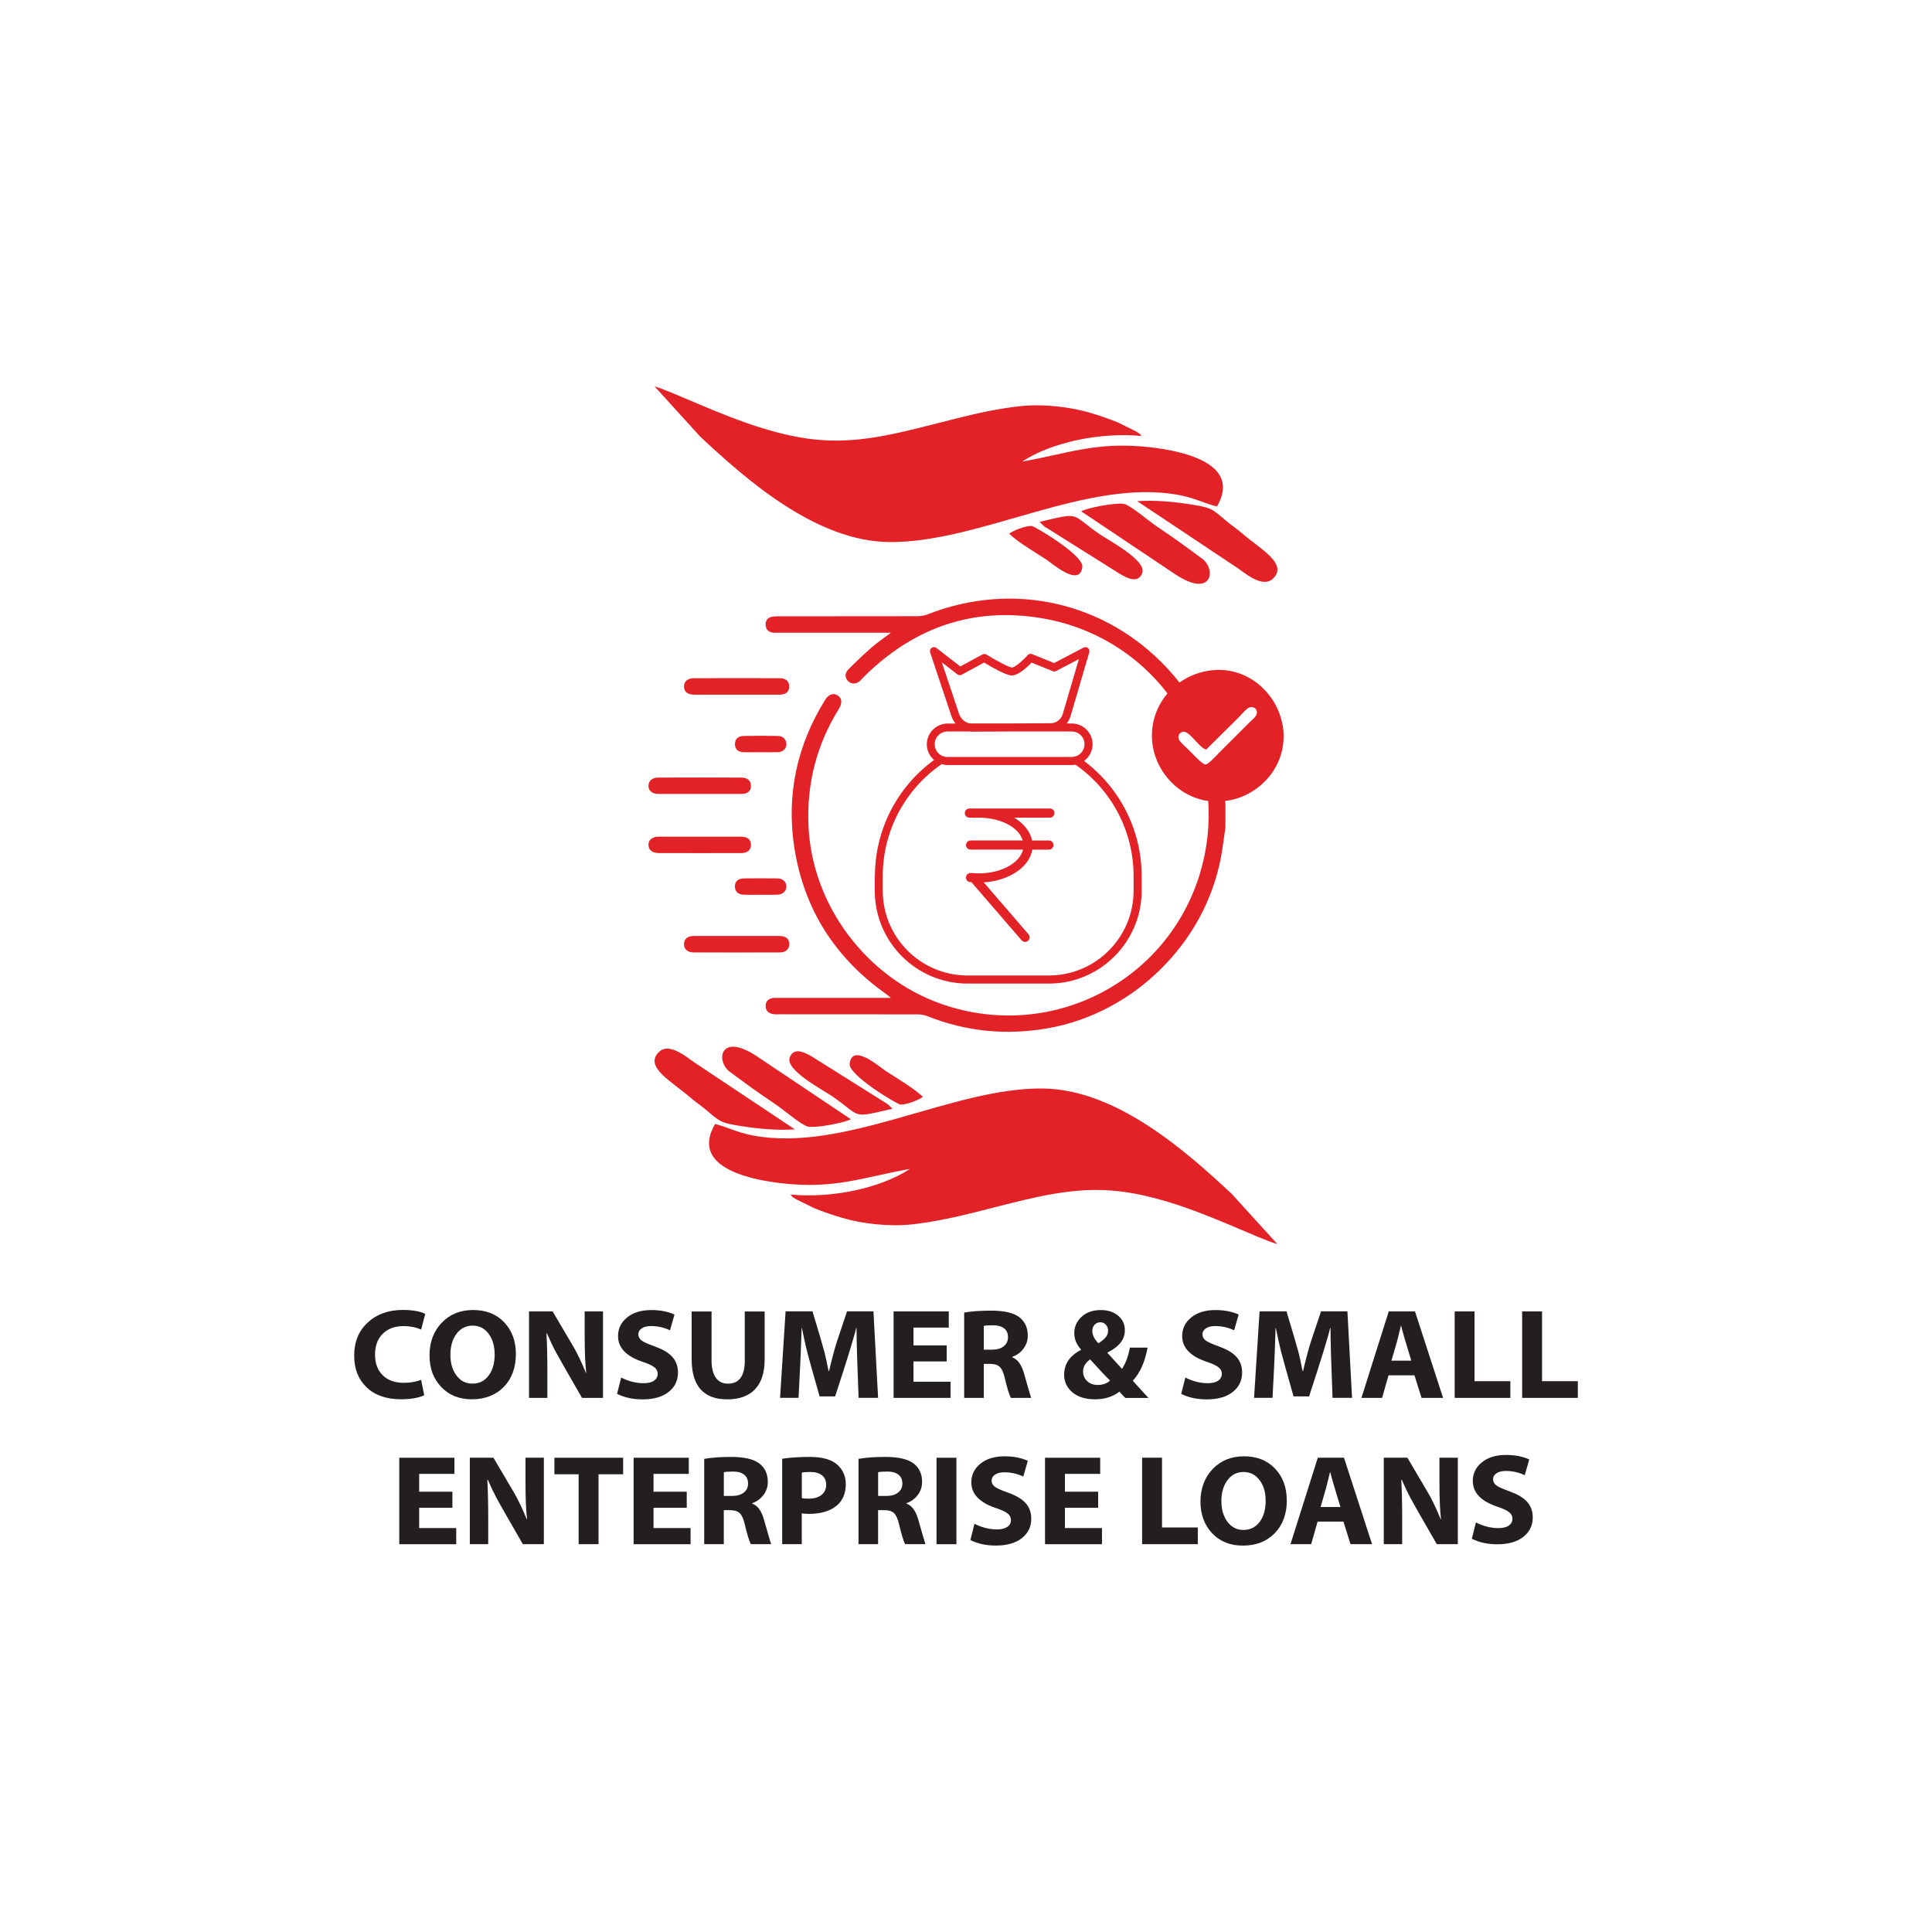 <?xml version="1.0" encoding="UTF-8"?>
<svg id="Layer_1" xmlns="http://www.w3.org/2000/svg" version="1.1" viewBox="0 0 500 500">
  <!-- Generator: Adobe Illustrator 29.1.0, SVG Export Plug-In . SVG Version: 2.1.0 Build 142)  -->
  <defs>
    <style>
      .st0 {
        fill: #231f20;
      }

      .st1 {
        fill: #e32227;
      }
    </style>
  </defs>
  <g>
    <g>
      <path class="st0" d="M117.08,386.06v4.15h-8.6v5.25h9.59v4.18h-14.74v-22.38h14.28v4.18h-9.13v4.61h8.6Z"/>
      <path class="st0" d="M126.34,399.63h-4.75v-22.38h6.11l5.39,9.15c1.03,1.78,2.11,4.05,3.24,6.79h.07c-.27-2.35-.4-5.42-.4-9.23v-6.71h4.75v22.38h-5.44c-3.8-6.58-6.06-10.55-6.79-11.91-.73-1.36-1.49-2.94-2.27-4.76h-.13c.15,2.82.23,6.06.23,9.73v6.94Z"/>
      <path class="st0" d="M149.75,399.63v-18.09h-6.27v-4.28h17.79v4.28h-6.37v18.09h-5.15Z"/>
      <path class="st0" d="M177.73,386.06v4.15h-8.6v5.25h9.59v4.18h-14.74v-22.38h14.28v4.18h-9.13v4.61h8.6Z"/>
      <path class="st0" d="M182.25,399.63v-22.08c1.88-.33,4.19-.5,6.94-.5,3.39,0,5.82.56,7.3,1.68,1.48,1.12,2.22,2.72,2.22,4.8,0,1.24-.37,2.36-1.12,3.36-.75,1-1.71,1.71-2.9,2.12v.13c1.39.52,2.4,1.89,3.02,4.12,1.14,4.01,1.76,6.13,1.86,6.37h-5.25c-.44-.83-.97-2.57-1.59-5.21-.31-1.33-.73-2.26-1.26-2.79-.53-.53-1.38-.8-2.56-.8h-1.59v8.8h-5.08ZM187.33,381.01v6.14h2.12c1.28,0,2.3-.29,3.04-.87.74-.58,1.11-1.36,1.11-2.35s-.33-1.75-1-2.28c-.67-.54-1.62-.81-2.85-.81s-2.01.06-2.42.17Z"/>
      <path class="st0" d="M202.43,399.63v-22.11c2.11-.31,4.48-.47,7.1-.47,3.28,0,5.65.66,7.14,1.99,1.48,1.33,2.22,3.01,2.22,5.05,0,2.49-.85,4.4-2.55,5.72-1.7,1.32-4.04,1.98-7.01,1.98-.59,0-1.2-.04-1.83-.13v7.97h-5.08ZM207.51,381.11v6.61c.37.09.96.13,1.79.13,1.39,0,2.5-.32,3.3-.96.81-.64,1.21-1.53,1.21-2.66,0-1.04-.36-1.85-1.08-2.42-.72-.58-1.73-.86-3.04-.86-1.04,0-1.77.06-2.19.17Z"/>
      <path class="st0" d="M222.18,399.63v-22.08c1.88-.33,4.19-.5,6.94-.5,3.39,0,5.82.56,7.3,1.68,1.48,1.12,2.22,2.72,2.22,4.8,0,1.24-.37,2.36-1.12,3.36-.75,1-1.71,1.71-2.9,2.12v.13c1.39.52,2.4,1.89,3.02,4.12,1.14,4.01,1.76,6.13,1.86,6.37h-5.25c-.44-.83-.97-2.57-1.59-5.21-.31-1.33-.73-2.26-1.26-2.79-.53-.53-1.38-.8-2.56-.8h-1.59v8.8h-5.08ZM227.26,381.01v6.14h2.12c1.28,0,2.3-.29,3.04-.87.74-.58,1.11-1.36,1.11-2.35s-.33-1.75-1-2.28c-.67-.54-1.62-.81-2.85-.81s-2.01.06-2.42.17Z"/>
      <path class="st0" d="M242.37,377.26h5.15v22.38h-5.15v-22.38Z"/>
      <path class="st0" d="M251.13,398.57l1.06-4.22c1.91.97,3.86,1.46,5.84,1.46,1.14,0,2.03-.22,2.66-.65.64-.43.95-1.02.95-1.78,0-.67-.29-1.24-.86-1.69-.58-.45-1.57-.92-2.99-1.39-4.27-1.42-6.41-3.64-6.41-6.67,0-1.96.79-3.57,2.36-4.84,1.57-1.27,3.66-1.9,6.27-1.9,2.28,0,4.27.39,5.98,1.16l-1.16,4.08c-1.56-.73-3.19-1.1-4.88-1.1-1.04,0-1.85.2-2.44.6-.59.4-.88.92-.88,1.56,0,.59.25,1.09.74,1.5.49.42,1.67.95,3.54,1.62,2.07.73,3.58,1.64,4.54,2.71s1.44,2.42,1.44,4.03c0,2.06-.81,3.73-2.42,5.01-1.62,1.28-3.87,1.93-6.77,1.93-2.48,0-4.67-.48-6.57-1.43Z"/>
      <path class="st0" d="M284.2,386.06v4.15h-8.6v5.25h9.59v4.18h-14.74v-22.38h14.28v4.18h-9.13v4.61h8.6Z"/>
      <path class="st0" d="M295.58,399.63v-22.38h5.15v18.06h9.26v4.32h-14.41Z"/>
      <path class="st0" d="M333.03,388.25c0,3.55-1.04,6.4-3.13,8.54-2.09,2.14-4.83,3.21-8.23,3.21s-5.95-1.07-7.97-3.2c-2.01-2.13-3.02-4.86-3.02-8.19s1.05-6.21,3.15-8.42c2.1-2.2,4.81-3.3,8.13-3.3s6.02,1.06,8.03,3.19c2.01,2.12,3.02,4.85,3.02,8.17ZM316.1,388.48c0,2.19.53,3.98,1.58,5.38,1.05,1.39,2.43,2.09,4.13,2.09s3.14-.69,4.18-2.07c1.04-1.38,1.56-3.2,1.56-5.46s-.52-3.96-1.57-5.36c-1.05-1.4-2.43-2.11-4.14-2.11s-3.12.71-4.17,2.12c-1.05,1.41-1.58,3.22-1.58,5.42Z"/>
      <path class="st0" d="M347.7,393.79h-6.71l-1.66,5.84h-5.35l7.07-22.38h6.77l7.27,22.38h-5.58l-1.83-5.84ZM341.75,390.01h5.15c-1.35-4.37-2.22-7.37-2.62-9h-.07l-1.06,4.25-1.39,4.75Z"/>
      <path class="st0" d="M362.87,399.63h-4.75v-22.38h6.11l5.39,9.15c1.03,1.78,2.11,4.05,3.24,6.79h.07c-.27-2.35-.4-5.42-.4-9.23v-6.71h4.75v22.38h-5.44c-3.8-6.58-6.06-10.55-6.79-11.91-.73-1.36-1.49-2.94-2.27-4.76h-.13c.16,2.82.23,6.06.23,9.73v6.94Z"/>
      <path class="st0" d="M390.69,385.96c-1.87-.66-3.05-1.2-3.54-1.62-.49-.42-.74-.92-.74-1.5,0-.64.29-1.16.88-1.56.59-.4,1.4-.6,2.44-.6,1.69,0,3.32.37,4.88,1.1l1.16-4.08c-1.7-.77-3.7-1.16-5.98-1.16-2.61,0-4.7.63-6.27,1.9-1.57,1.27-2.36,2.88-2.36,4.84,0,3.03,2.14,5.26,6.41,6.67,1.42.48,2.41.94,2.99,1.4.58.45.86,1.02.86,1.69,0,.75-.32,1.34-.95,1.78s-1.52.65-2.66.65c-1.98,0-3.93-.49-5.84-1.46l-1.06,4.22c1.9.95,4.09,1.43,6.57,1.43,2.9,0,5.16-.64,6.77-1.93,1.62-1.28,2.42-2.95,2.42-5.01,0-1.6-.48-2.95-1.44-4.03-.96-1.08-2.47-1.98-4.54-2.71Z"/>
    </g>
    <g>
      <path class="st0" d="M108.99,357.12l.8,3.98c-1.53.69-3.53,1.03-6.01,1.03-3.77,0-6.74-1.03-8.89-3.08-2.15-2.05-3.23-4.78-3.23-8.18,0-3.59,1.17-6.46,3.52-8.62,2.35-2.16,5.37-3.24,9.06-3.24,2.49,0,4.43.34,5.81,1.03l-1.06,4.05c-1.38-.6-2.89-.9-4.52-.9-2.25,0-4.04.65-5.39,1.96-1.34,1.31-2.02,3.11-2.02,5.41s.66,4.03,1.98,5.34c1.32,1.31,3.14,1.97,5.45,1.97,1.67,0,3.16-.25,4.48-.76Z"/>
      <path class="st0" d="M122.44,339.03c-3.32,0-6.03,1.1-8.13,3.3-2.1,2.2-3.15,5.01-3.15,8.42s1.01,6.06,3.02,8.19c2.01,2.13,4.67,3.2,7.97,3.2s6.14-1.07,8.23-3.21c2.09-2.14,3.13-4.99,3.13-8.54,0-3.32-1.01-6.04-3.02-8.17-2.01-2.12-4.69-3.19-8.03-3.19ZM126.45,356.01c-1.04,1.38-2.43,2.07-4.18,2.07s-3.08-.7-4.13-2.09c-1.05-1.39-1.58-3.19-1.58-5.38s.53-4.01,1.58-5.42c1.05-1.41,2.44-2.12,4.17-2.12s3.1.7,4.14,2.11c1.05,1.41,1.57,3.19,1.57,5.36s-.52,4.08-1.56,5.46Z"/>
      <path class="st0" d="M151.32,346.1c0,3.81.13,6.88.4,9.23h-.07c-1.13-2.74-2.21-5.01-3.24-6.79l-5.39-9.15h-6.11v22.38h4.75v-6.94c0-3.66-.08-6.91-.23-9.73h.13c.79,1.81,1.54,3.4,2.27,4.76.73,1.36,2.99,5.33,6.79,11.91h5.44v-22.38h-4.75v6.71Z"/>
      <path class="st0" d="M169.48,348.46c-1.87-.66-3.05-1.2-3.54-1.62-.49-.42-.74-.92-.74-1.5,0-.64.29-1.16.88-1.56.59-.4,1.4-.6,2.44-.6,1.69,0,3.32.37,4.88,1.1l1.16-4.08c-1.7-.77-3.7-1.16-5.98-1.16-2.61,0-4.7.63-6.27,1.9-1.57,1.27-2.36,2.88-2.36,4.84,0,3.03,2.14,5.26,6.41,6.67,1.42.48,2.41.94,2.99,1.4.58.45.86,1.02.86,1.69,0,.75-.32,1.34-.95,1.78s-1.52.65-2.66.65c-1.98,0-3.93-.49-5.84-1.46l-1.06,4.22c1.9.95,4.09,1.43,6.57,1.43,2.9,0,5.16-.64,6.77-1.93,1.62-1.28,2.42-2.95,2.42-5.01,0-1.6-.48-2.95-1.44-4.03-.96-1.08-2.47-1.98-4.54-2.71Z"/>
      <path class="st0" d="M192.75,352.08c0,4.01-1.45,6.01-4.35,6.01-1.37,0-2.42-.51-3.15-1.54-.73-1.03-1.1-2.52-1.1-4.46v-12.68h-5.15v12.35c0,6.93,3.08,10.39,9.23,10.39,3.14,0,5.54-.88,7.19-2.63,1.65-1.75,2.47-4.32,2.47-7.69v-12.42h-5.15v12.68Z"/>
      <path class="st0" d="M219.21,339.39l-2.56,7.65c-.58,1.73-1.27,4.32-2.09,7.78h-.13c-.35-1.87-.71-3.48-1.05-4.84-.35-1.35-1.38-4.89-3.1-10.6h-6.97l-1.43,22.38h4.78l.43-8.4c.1-1.97.22-5.19.37-9.66h.07c.48,2.36.9,4.27,1.26,5.74.37,1.47,1.47,5.46,3.32,11.95h4.02c3.09-9.42,4.9-15.31,5.44-17.69h.1c0,3.17.18,9.19.53,18.06h5.05l-1.2-22.38h-6.84Z"/>
      <polygon class="st0" points="236.41 352.34 245.01 352.34 245.01 348.19 236.41 348.19 236.41 343.58 245.54 343.58 245.54 339.39 231.26 339.39 231.26 361.77 246 361.77 246 357.59 236.41 357.59 236.41 352.34"/>
      <path class="st0" d="M261.97,351.28v-.13c1.18-.41,2.15-1.11,2.9-2.12.75-1,1.12-2.12,1.12-3.36,0-2.08-.74-3.68-2.22-4.8-1.48-1.12-3.92-1.68-7.3-1.68-2.74,0-5.06.17-6.94.5v22.08h5.08v-8.8h1.59c1.17,0,2.03.27,2.56.8.53.53.95,1.46,1.26,2.79.62,2.65,1.15,4.38,1.59,5.21h5.25c-.1-.24-.72-2.37-1.86-6.37-.62-2.22-1.63-3.6-3.02-4.12ZM259.76,348.42c-.74.58-1.75.87-3.04.87h-2.12v-6.14c.41-.11,1.22-.17,2.42-.17s2.18.27,2.85.8c.67.54,1,1.3,1,2.28s-.37,1.77-1.11,2.35Z"/>
      <path class="st0" d="M296.99,348.76h-4.58c-.4,2.19-1.07,4.03-2.03,5.51l-3.78-4.15.03-.1c2.99-1.46,4.48-3.37,4.48-5.74,0-1.56-.58-2.82-1.74-3.79s-2.65-1.45-4.47-1.45c-2.08,0-3.75.59-5,1.76-1.25,1.17-1.88,2.57-1.88,4.18s.58,2.95,1.73,4.25v.13c-2.9,1.48-4.35,3.63-4.35,6.44,0,1.8.71,3.31,2.12,4.52,1.42,1.21,3.37,1.82,5.88,1.82s4.58-.66,6.31-1.99c.52.62,1.03,1.16,1.53,1.63h5.98c-.94-1-2.29-2.48-4.05-4.45,1.88-2.01,3.15-4.87,3.82-8.57ZM283.26,342.87c.38-.44.89-.66,1.52-.66.6,0,1.08.22,1.44.65.37.43.55.95.55,1.54s-.19,1.16-.57,1.64c-.38.49-1.02,1.02-1.92,1.61-1.06-1.08-1.59-2.15-1.59-3.19,0-.63.19-1.17.57-1.6ZM284.11,358.42c-1.14,0-2.06-.33-2.76-1-.7-.66-1.05-1.49-1.05-2.49,0-1.21.61-2.25,1.83-3.12,2.35,2.6,4.06,4.43,5.15,5.48-.82.75-1.87,1.13-3.15,1.13Z"/>
      <path class="st0" d="M315.48,348.46c-1.87-.66-3.05-1.2-3.54-1.62-.49-.42-.74-.92-.74-1.5,0-.64.29-1.16.88-1.56.59-.4,1.4-.6,2.44-.6,1.69,0,3.32.37,4.88,1.1l1.16-4.08c-1.7-.77-3.7-1.16-5.98-1.16-2.61,0-4.7.63-6.27,1.9-1.57,1.27-2.36,2.88-2.36,4.84,0,3.03,2.14,5.26,6.41,6.67,1.42.48,2.41.94,2.99,1.4.58.45.86,1.02.86,1.69,0,.75-.32,1.34-.95,1.78-.64.43-1.52.65-2.66.65-1.98,0-3.93-.49-5.84-1.46l-1.06,4.22c1.9.95,4.09,1.43,6.57,1.43,2.9,0,5.16-.64,6.77-1.93,1.62-1.28,2.42-2.95,2.42-5.01,0-1.6-.48-2.95-1.44-4.03-.96-1.08-2.47-1.98-4.54-2.71Z"/>
      <path class="st0" d="M341.88,339.39l-2.56,7.65c-.58,1.73-1.27,4.32-2.09,7.78h-.13c-.35-1.87-.71-3.48-1.05-4.84-.35-1.35-1.38-4.89-3.1-10.6h-6.97l-1.43,22.38h4.78l.43-8.4c.1-1.97.22-5.19.36-9.66h.07c.48,2.36.9,4.27,1.26,5.74.37,1.47,1.47,5.46,3.32,11.95h4.02c3.09-9.42,4.9-15.31,5.44-17.69h.1c0,3.17.18,9.19.53,18.06h5.05l-1.2-22.38h-6.84Z"/>
      <path class="st0" d="M359.41,339.39l-7.07,22.38h5.35l1.66-5.84h6.71l1.83,5.84h5.58l-7.27-22.38h-6.77ZM360.1,352.14l1.39-4.75,1.06-4.25h.07c.4,1.63,1.27,4.63,2.62,9h-5.15Z"/>
      <polygon class="st0" points="381.61 339.39 376.47 339.39 376.47 361.77 390.88 361.77 390.88 357.45 381.61 357.45 381.61 339.39"/>
      <polygon class="st0" points="399.08 357.45 399.08 339.39 393.93 339.39 393.93 361.77 408.34 361.77 408.34 357.45 399.08 357.45"/>
    </g>
  </g>
  <g>
    <path class="st1" d="M204.25,177.7c.02-1.36-.85-2.18-2.51-2.18-7.38-.02-14.75-.02-22.13,0-1.65,0-2.57.8-2.59,2.12-.02,1.37.92,2.14,2.67,2.14,3.64,0,7.28,0,10.92,0s7.37,0,11.06,0c1.69,0,2.56-.72,2.58-2.08Z"/>
    <path class="st1" d="M177.02,244.35c0,1.32.93,2.14,2.57,2.14,7.38.02,14.75.02,22.13,0,1.66,0,2.54-.82,2.54-2.16,0-1.36-.88-2.09-2.56-2.1-3.69-.01-7.37,0-11.06,0s-7.37,0-11.06,0c-1.65,0-2.56.78-2.55,2.11Z"/>
    <path class="st1" d="M170.4,205.47c3.6.01,7.19,0,10.79,0s7.09.01,10.64,0c1.63,0,2.46-.69,2.51-1.99.06-1.37-.81-2.23-2.45-2.24-7.19-.03-14.39-.03-21.58,0-1.53,0-2.46.87-2.49,2.1-.02,1.28.97,2.12,2.57,2.13Z"/>
    <path class="st1" d="M191.72,220.78c1.77,0,2.67-.82,2.63-2.22-.05-1.35-.89-2.01-2.64-2.02-3.5-.01-7,0-10.5,0s-7.19,0-10.79,0c-1.62,0-2.6.83-2.6,2.1,0,1.28.97,2.13,2.61,2.13,7.1.02,14.19.02,21.29,0Z"/>
    <path class="st1" d="M192.43,194.67c1.46.04,2.91,0,4.37,0,1.51,0,3.01.03,4.52-.01,1.32-.04,2.17-.88,2.19-2.05.02-1.14-.82-2.11-2.12-2.14-3.01-.07-6.02-.07-9.03,0-1.43.03-2.21.94-2.15,2.22.05,1.21.84,1.95,2.22,1.98Z"/>
    <path class="st1" d="M190.2,229.38c-.03,1.32.8,2.13,2.36,2.18,1.41.05,2.82,0,4.22,0s2.92.04,4.37-.01c1.48-.05,2.42-.99,2.35-2.22-.06-1.21-.95-1.99-2.4-2-2.82-.03-5.63-.02-8.45,0-1.61.01-2.43.72-2.46,2.05Z"/>
    <path class="st1" d="M226.39,226.71v3.83c0,13.24,10.77,24.01,24.01,24.01h21.05c13.24,0,24.01-10.77,24.01-24.01v-3.83c0-11.76-5.55-22.75-14.91-29.77,1.33-.98,2.21-2.55,2.21-4.32,0-2.97-2.41-5.38-5.38-5.38h-1.33c.44-.56.8-1.19,1.01-1.92l4.84-16.5c.12-.4-.01-.83-.34-1.1-.32-.27-.77-.31-1.14-.12l-7.63,4-5.68-2.31c-.41-.16-.87-.06-1.16.27-1.54,1.69-3.46,3.27-4.06,3.19-.83-.06-4.07-1.78-6.6-3.35-.32-.2-.72-.21-1.04-.03l-5.73,3.11-6.18-4.79c-.36-.28-.87-.29-1.24-.02-.37.26-.53.74-.38,1.18l5.53,16.54c.23.7.6,1.32,1.04,1.87h-2.05c-2.97,0-5.38,2.41-5.38,5.38,0,1.62.73,3.05,1.87,4.04-9.6,7-15.3,18.13-15.3,30.05ZM243.76,171.42l4,3.1c.33.25.77.29,1.13.09l5.8-3.14c1.73,1.05,5.5,3.24,7.05,3.34,1.64.08,3.95-1.99,5.24-3.33l5.46,2.22c.28.12.6.1.88-.04l5.89-3.08-4.15,14.15c-.43,1.45-1.68,2.43-3.11,2.44l-11.21.06h-9.69c-1.3-.22-2.41-1.18-2.86-2.53l-4.44-13.29ZM245.2,189.31h5.83c.2.02.39.05.59.05h.03l8.96-.05h16.76c1.82,0,3.3,1.48,3.3,3.3,0,1.42-.91,2.63-2.18,3.09-.21,0-.42.04-.6.16-.17.03-.34.05-.52.05h-32.17c-1.82,0-3.3-1.48-3.3-3.3s1.48-3.3,3.3-3.3ZM243.72,197.76c.47.14.97.23,1.48.23h32.17c.32,0,.64-.04.95-.1,9.43,6.58,15.05,17.3,15.05,28.81v3.83c0,12.09-9.83,21.92-21.93,21.92h-20.12c-.34,0-.74,0-1.16,0-11.99-.12-21.7-9.9-21.7-21.92v-3.83c0-11.59,5.7-22.38,15.25-28.95Z"/>
    <path class="st1" d="M272.8,210.89c.06-.15.1-.31.1-.47,0-.65-.53-1.18-1.18-1.18h-20.84c-.48,0-.91.29-1.09.72-.07.15-.1.31-.1.47,0,.65.53,1.18,1.18,1.18h.85c.13.04.27.05.4.04.35-.02.7-.04,1.04-.04h.3c5.56.04,10.23,2.53,11.23,5.9h-13.5c-.48,0-.91.29-1.09.72-.06.15-.1.31-.1.47,0,.65.53,1.18,1.18,1.18h13.58c-.06.26-.14.51-.25.76-1.35,3.17-5.94,5.39-11.17,5.39-.69,0-1.37-.04-2.03-.11-.48-.04-.93.19-1.16.6-.08.14-.13.3-.15.45-.04.31.05.62.25.87.2.25.48.4.79.44.13.01.25.03.38.04l12.98,15.04c.22.26.55.41.89.41.28,0,.55-.1.77-.29.12-.11.22-.23.29-.37.22-.43.15-.94-.16-1.31l-11.6-13.44c5.29-.34,9.95-2.76,11.79-6.22.39-.73.65-1.48.77-2.25h4.31c.48,0,.91-.29,1.09-.72.06-.15.1-.31.1-.47,0-.65-.53-1.18-1.18-1.18h-4.36c-.46-2.28-2.12-4.38-4.62-5.9h9.21c.48,0,.91-.29,1.09-.72Z"/>
    <path class="st1" d="M238.84,283.87c-2.22-2.18-7.06-5.04-9.53-6.64-1.57-1.02-8.8-7.44-9.42-1.94-.34,3,12.42,10.56,13.12,10.57,1.84.04,4.92-1.3,5.83-1.99Z"/>
    <path class="st1" d="M230.95,286.93l-.7-.69c-.28-.24-.47-.41-.63-.55-.02-.02-.04-.03-.07-.05l-18.43-11.57c-1.97-1.26-5.64-3.59-6.75-.35-1.12,3.27,8.54,8.3,10.99,9.99,7.86,5.41,4.68,5.76,15.59,3.23Z"/>
    <path class="st1" d="M188.82,277.34c1.25.96,2.75,2.01,4,2.94,2.69,2.01,5.36,3.78,8.15,5.7,1.73,1.19,6.51,5.22,8.07,5.58,1.98.45,9.62-.99,11.15-1.91l-24.44-16.36c-9.42-6.19-10.58,1.25-6.93,4.06Z"/>
    <path class="st1" d="M205.72,292.29l-25.71-17.13c-1.94-1.25-6.65-5.52-9.39-2.98-4.13,3.82,3.19,7.69,7.72,11.6,1.69,1.46,2.8,2.13,4.2,3.3,3.92,3.26,3.67,3.52,10.05,4.47,4.28.64,8.77,1.02,13.13.73Z"/>
    <path class="st1" d="M270.05,281.7c-23.5-.34-51.37,16.68-75.26,12.15-4.03-.76-6.55-2.18-9.73-2.96-6.28,10.77,7.74,14.28,17.44,15.36,13.67,1.52,20.95-1.6,32.98-3.73-7.62,4.99-20.07,7.64-30.89,6.63.7.79-.12.2,1.43,1.21l4.67,2.3c2.22.9,4.83,1.81,7.3,2.53,5.27,1.54,12.19,2.32,18.01,1.68,11.2-1.23,21.32-4.7,32.23-7.04,13.11-2.81,21.74-2.49,34.12,1.24,11.45,3.46,23.03,9.37,28.25,10.92l-11.8-12.98c-11.82-11.06-29.85-27.03-48.75-27.3Z"/>
    <path class="st1" d="M229.95,140.28c23.5.34,51.37-16.68,75.26-12.15,4.03.76,6.55,2.18,9.73,2.96,6.28-10.77-7.74-14.28-17.44-15.36-13.67-1.52-20.95,1.6-32.98,3.73,7.62-4.99,20.07-7.64,30.89-6.63-.7-.79.12-.2-1.43-1.2l-4.67-2.3c-2.22-.9-4.83-1.81-7.3-2.53-5.27-1.54-12.19-2.32-18.01-1.68-11.2,1.23-21.32,4.7-32.23,7.04-13.11,2.81-21.74,2.49-34.12-1.24-11.45-3.46-23.03-9.37-28.25-10.92l11.8,12.98c11.82,11.06,29.85,27.03,48.75,27.3Z"/>
    <path class="st1" d="M269.05,135.05l.7.69c.28.24.47.41.63.56.02.02.04.03.06.05l18.43,11.57c1.97,1.26,5.64,3.59,6.75.35,1.12-3.27-8.54-8.3-10.99-9.99-7.86-5.41-4.68-5.76-15.59-3.23Z"/>
    <path class="st1" d="M270.37,136.29c-2.56-2.03,1.7,1.52,0,0h0Z"/>
    <path class="st1" d="M261.16,138.11c2.22,2.18,7.06,5.04,9.53,6.64,1.57,1.02,8.8,7.44,9.42,1.94.34-3-12.42-10.56-13.12-10.57-1.84-.04-4.92,1.3-5.83,1.99Z"/>
    <path class="st1" d="M311.18,144.64c-1.25-.96-2.75-2.01-4-2.94-2.69-2.01-5.36-3.78-8.15-5.7-1.73-1.19-6.51-5.22-8.07-5.58-1.98-.45-9.62.99-11.15,1.91l24.44,16.36c9.42,6.19,10.58-1.25,6.93-4.06Z"/>
    <path class="st1" d="M294.28,129.69l25.71,17.13c1.94,1.25,6.65,5.52,9.39,2.98,4.13-3.82-3.19-7.69-7.72-11.6-1.69-1.46-2.8-2.13-4.2-3.3-3.92-3.26-3.67-3.52-10.05-4.47-4.28-.64-8.77-1.02-13.13-.73Z"/>
    <path class="st1" d="M331.91,187.57c-1.43-8.21-9.4-15.76-19.54-13.92-2.7.49-5.09,1.54-7.12,2.99-1-1.26-2.06-2.5-3.18-3.71-16.09-17.26-40.06-22.56-61.99-13.94-.83.33-1.79.48-2.68.48-12,.03-24.01.02-36.01.03-.62,0-1.28.02-1.87.19-1.01.3-1.46,1.09-1.38,2.13.08,1.06.7,1.69,1.72,1.88.47.09.97.05,1.45.05,9.14,0,18.27,0,27.41,0h1.86c-1.93,1.46-3.55,2.54-5.01,3.81-2.08,1.82-4.08,3.74-6.03,5.7-1,1-.89,2.27.04,3.1.85.77,2.06.71,3.01-.18.53-.5,1-1.06,1.53-1.56,12.66-12.28,27.75-17.51,45.17-14.68,13.74,2.23,25.16,9.5,32.85,19.52-3.18,3.73-4.66,8.74-3.78,13.8,1.17,6.74,6.71,12.98,14.32,14.04.41,6.02-.21,12.24-2.04,18.44-8.37,28.3-38.63,43.98-66.93,34.11-19.51-6.81-33.63-25.63-34.49-46.27-.45-10.83,2.14-20.88,7.87-30.11.93-1.5.82-2.75-.28-3.47-1.17-.76-2.37-.34-3.34,1.23-7.27,11.79-10.02,24.59-7.88,38.25,2.51,15.98,10.64,28.56,23.86,37.86.29.2.54.45,1.08.91h-3.68c-8.75,0-17.5,0-26.25,0-1.57,0-2.44.77-2.46,2.06-.02,1.31.83,2.1,2.37,2.19.39.02.78,0,1.17,0,11.91,0,23.82,0,35.72.02.85,0,1.76.13,2.54.44,10.14,4.05,20.58,5.04,31.32,3.14,22.15-3.91,40.57-22.08,44.7-44.17.48-2.57.79-5.17,1.17-7.75v-6.42c-.03-.16-.07-.32-.11-.48.32-.04.64-.06.97-.12,8.23-1.43,15.72-9.36,13.94-19.63ZM323.41,186.91c-1.73,1.74-3.48,3.47-5.21,5.21-.88.89-1.77,1.76-2.65,2.64-.51.51-2.88,3.16-3.62,3.1-.81-.06-3.64-3.13-4.24-3.72-.63-.62-2.09-1.89-2.49-2.57-.56-.94-.04-2.08,1.03-2.21,1.56-.19,3.89,3.75,5.51,4.45l.41.18,8.32-8.24c.69-.69,1.82-2.04,2.58-2.53.9-.57,2.14-.06,2.24,1.01.11,1.14-1.19,1.99-1.88,2.69Z"/>
  </g>
</svg>